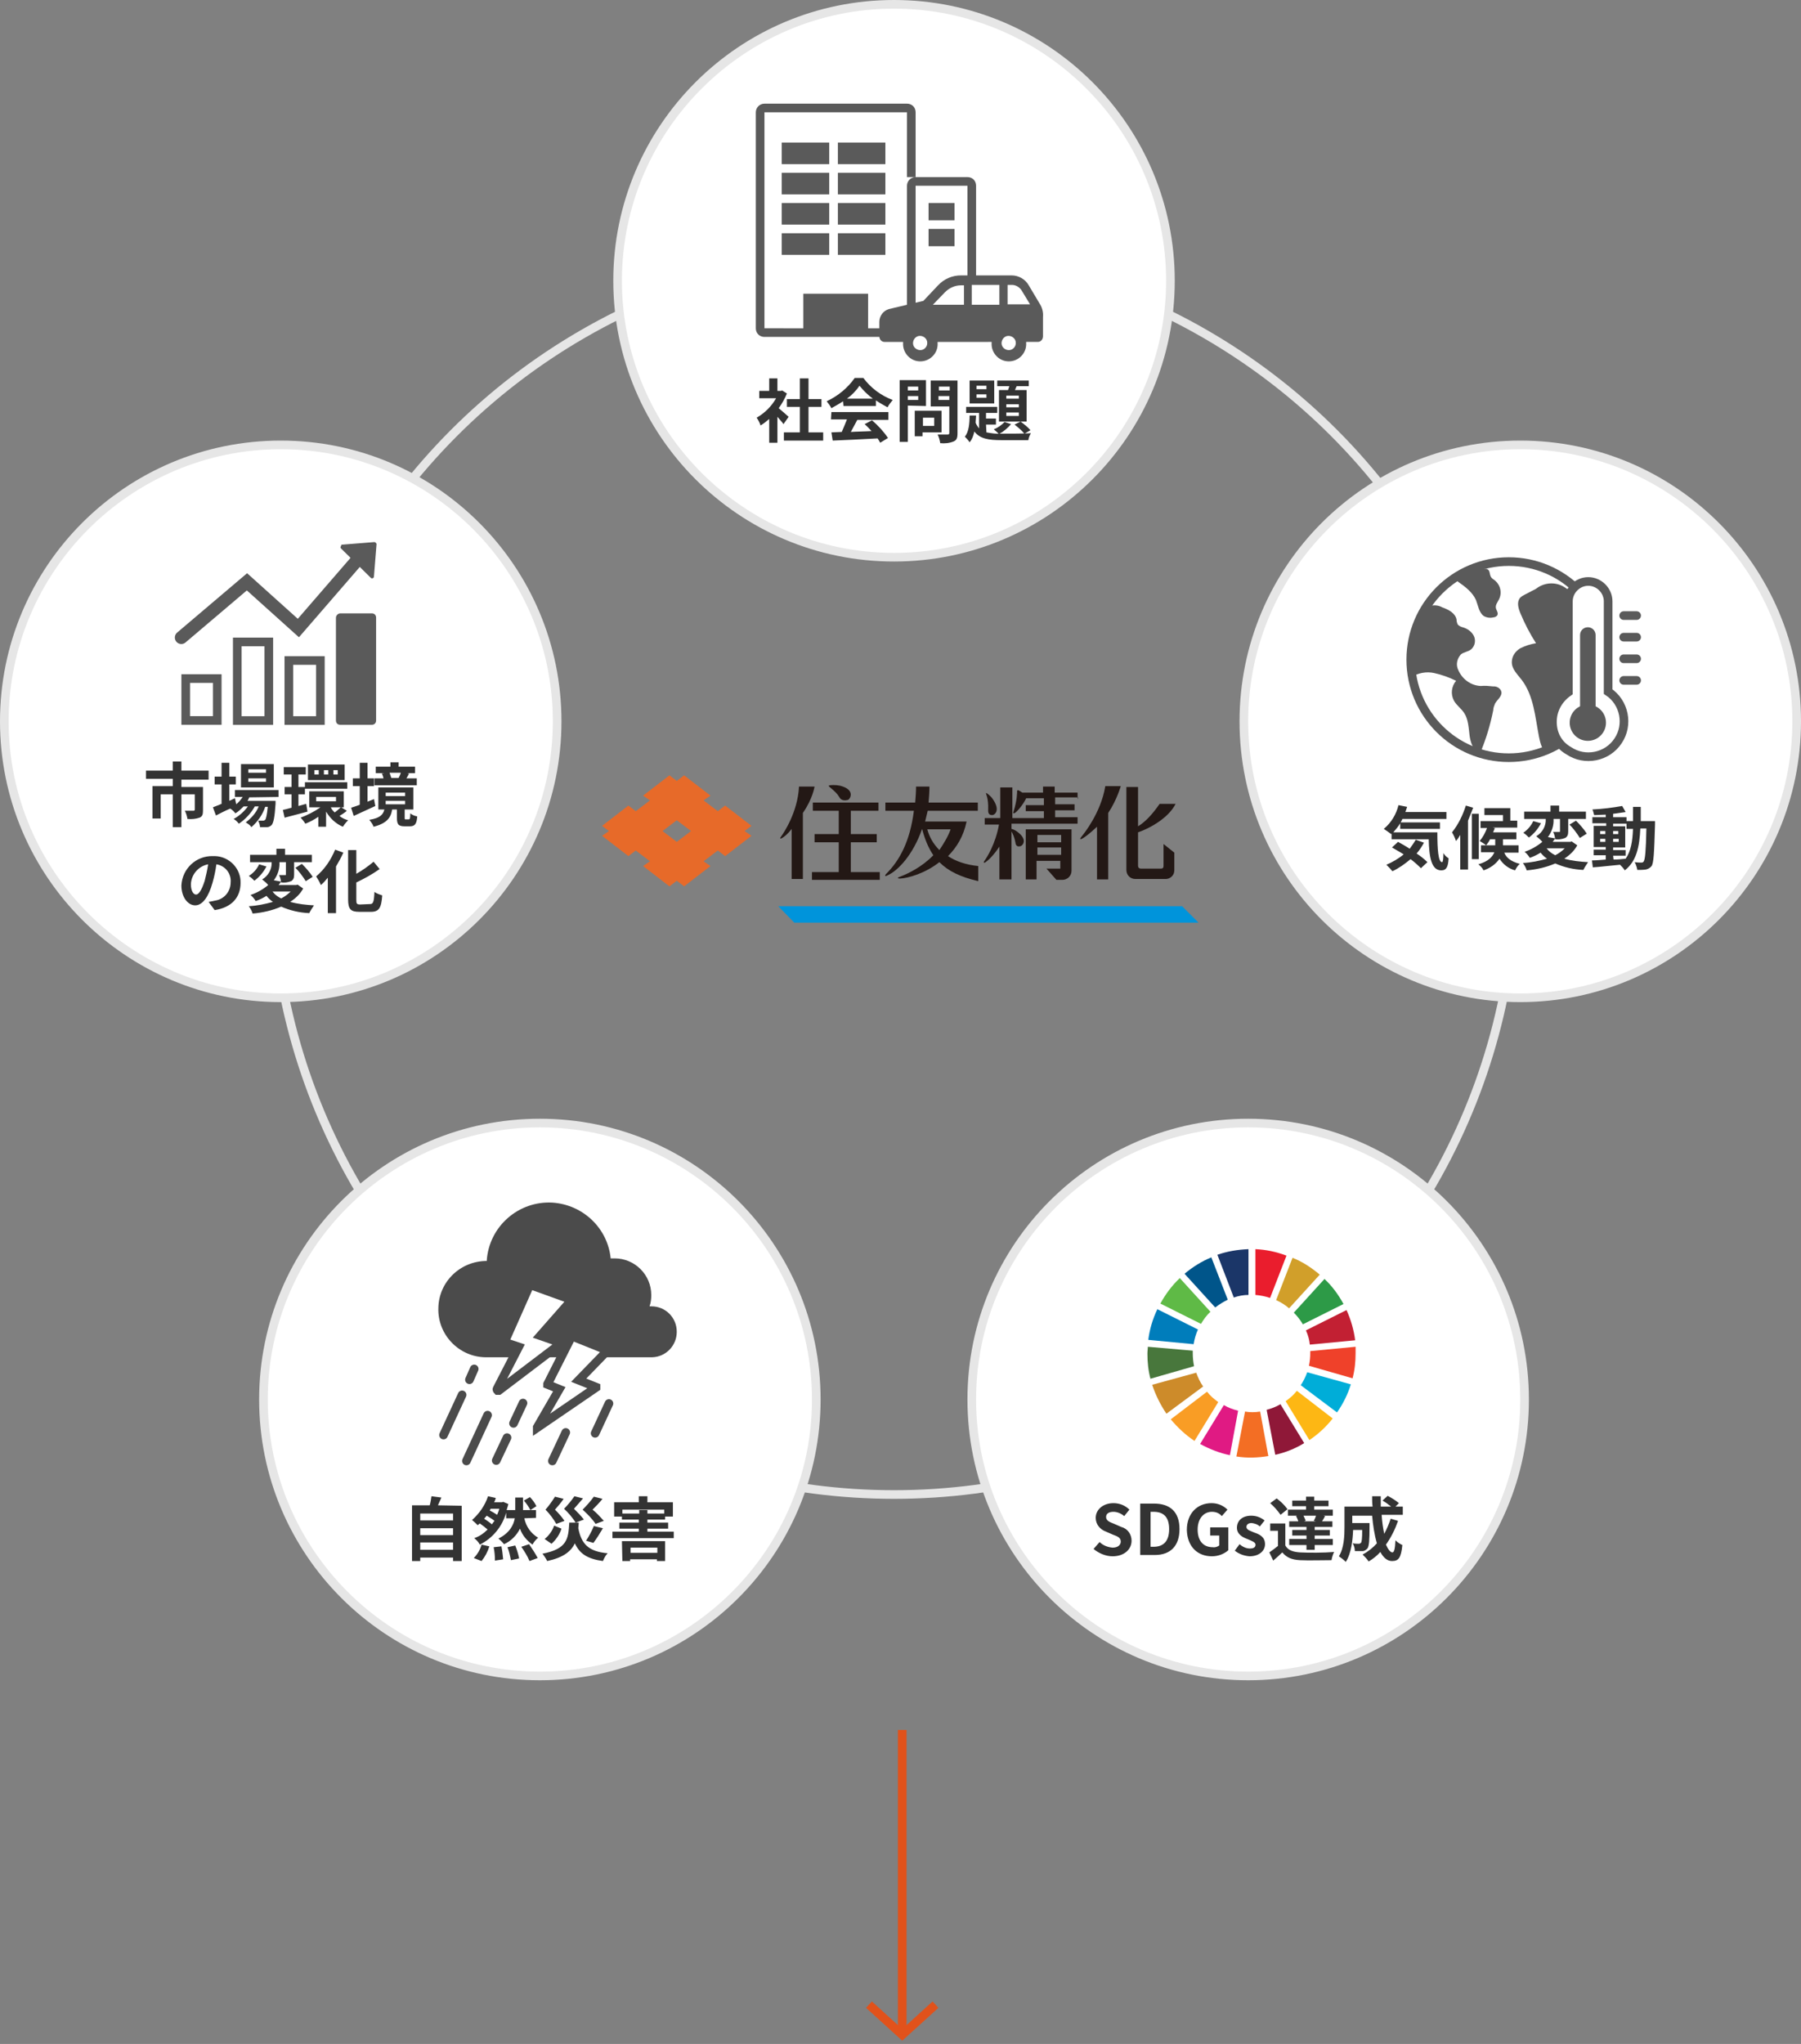 <?xml version="1.0" encoding="utf-8"?>
<!-- Generator: Adobe Illustrator 26.5.0, SVG Export Plug-In . SVG Version: 6.00 Build 0)  -->
<svg version="1.1" id="レイヤー_1" xmlns="http://www.w3.org/2000/svg" xmlns:xlink="http://www.w3.org/1999/xlink" x="0px"
	 y="0px" viewBox="0 0 417 473.2" style="enable-background:new 0 0 417 473.2;" xml:space="preserve">
<rect x="0" y="0" width="417" height="473.2" fill="#808080" stroke="none"/>
<style type="text/css">
	.st0{fill:none;stroke:#E1521B;stroke-width:2;}
	.st1{fill:none;}
	.st2{fill:none;stroke:#E6E6E6;stroke-width:2;}
	.st3{display:none;}
	.st4{display:inline;fill:#E1521B;}
	.st5{display:inline;fill:#1A1311;}
	.st6{fill:#FFFFFF;}
	.st7{fill:#E6E6E6;}
	.st8{fill:#333333;}
	.st9{fill:#FFFFFF;stroke:#5A5A5A;stroke-width:2;stroke-miterlimit:10;}
	.st10{fill:#5A5A5A;}
	.st11{fill:none;stroke:#5A5A5A;stroke-width:2;stroke-linecap:round;stroke-miterlimit:10;}
	.st12{fill:none;stroke:#5A5A5A;stroke-width:2;}
	.st13{fill:none;stroke:#5A5A5A;stroke-width:3;stroke-linecap:round;stroke-miterlimit:10;}
	.st14{fill:#E76A29;}
	.st15{fill:#231815;}
	.st16{fill:#0094DB;}
	.st17{fill:#5FBA46;}
	.st18{fill:#D19F2A;}
	.st19{fill:#C22033;}
	.st20{fill:#2D9A47;}
	.st21{fill:#48773C;}
	.st22{fill:#FDB714;}
	.st23{fill:#EF412A;}
	.st24{fill:#F99D25;}
	.st25{fill:#007DBB;}
	.st26{fill:#8F1838;}
	.st27{fill:#00ADD8;}
	.st28{fill:#F36E24;}
	.st29{fill:#EA1D2D;}
	.st30{fill:#E01A83;}
	.st31{fill:#1B3668;}
	.st32{fill:#CD8B2A;}
	.st33{fill:#00558A;}
	.st34{fill:#4B4B4B;}
	.st35{fill:#FFFFFF;stroke:#4B4B4B;stroke-width:2.001;stroke-miterlimit:10.005;}
	.st36{fill:#FFFFFF;stroke:#4B4B4B;stroke-width:2;stroke-miterlimit:10;}
	.st37{fill:none;stroke:#4B4B4B;stroke-width:2;stroke-linecap:round;stroke-miterlimit:10;}
	.st38{fill:none;stroke:#4B4B4B;stroke-width:2;stroke-linecap:round;stroke-linejoin:round;}
</style>
<g id="グループ_6565" transform="translate(-612 -1437)">
	<path id="パス_4852" class="st0" d="M813.2,1901.1l7.7,7l7.7-7"/>
	<line id="線_1676" class="st0" x1="820.9" y1="1908.2" x2="820.9" y2="1837.5"/>
	<g id="グループ_5305" transform="translate(3 430)">
		<g id="楕円形_280" transform="translate(671 1064)">
			<ellipse class="st1" cx="145" cy="145" rx="145" ry="145"/>
			<ellipse class="st2" cx="145" cy="145" rx="144" ry="144"/>
		</g>
		<g id="グループ_5247" transform="translate(139.404 150)" class="st3">
			<path id="パス_4842" class="st4" d="M689.2,1044l6.4-5l-1.7-1.3l1.7-1.3l-6.4-5l-1.8,1.4l-3.5-2.6l1.6-1.2l-6.4-5l-1.7,1.3
				l-1.8-1.3l-6.4,5l1.6,1.2l-3.5,2.6l-1.8-1.4l-6.4,5l1.7,1.3l-1.7,1.3l6.4,5l1.8-1.4l3.5,2.6l-1.6,1.2l6.4,5l1.8-1.3l1.7,1.3
				l6.4-5l-1.6-1.2l3.5-2.6L689.2,1044z M677.4,1040.4l-3.5-2.6l3.5-2.6l3.5,2.6L677.4,1040.4z"/>
			<path id="パス_4843" class="st5" d="M642.8,1061.6c0.4,0.8,1.3,1.1,2.1,0.8c0.6-0.2,1.9-2.6-1.8-3.5c-0.9-0.2-1.8-0.2-2.7,0
				C640.2,1059,642,1060.1,642.8,1061.6"/>
			<path id="パス_4844" class="st5" d="M636.9,1059.1h-3.7c-0.3,4.4-1.9,8.6-4.4,12.2c-0.4,0.5-0.3,0.8,0.2,0.5
				c0.9-0.6,1.7-1.4,2.4-2.2v12.3h2.8v-16.1C635.5,1063.7,636.4,1061.4,636.9,1059.1"/>
			<path id="パス_4845" class="st5" d="M645.6,1079.9v-7.3h6.4v-2h-6.4v-5.7h6.8v-2h-16v2h6.2v5.7h-5.8v2h5.8v7.3h-6.5v2h16.6v-2
				H645.6z"/>
			<path id="パス_4846" class="st5" d="M676.8,1082.1v-3.6c-2.6-0.2-5.1-1-7.4-2.4c2.3-2.3,3.9-5.3,4.6-8.5h-10.1
				c0.2-0.9,0.4-1.7,0.6-2.7h12.3v-2h-12c0.2-1.3,0.2-2.6,0.2-3.9h-3.3c0,1.4-0.1,2.7-0.2,3.9h-7.2v2h7c-1,7.5-3.6,12.1-6.7,15.5
				c-0.5,0.5-0.3,0.7,0.2,0.5c2.8-1.2,6.4-5.3,8.5-11.4c0.6,2.3,1.5,4.4,2.8,6.4c-2.4,2.3-5.2,4.1-8.3,5.3c-0.6,0.2-0.5,0.5,0.2,0.4
				c3.5-0.4,6.9-1.8,9.6-4C669.5,1079.7,672.4,1081.2,676.8,1082.1 M667.3,1074.5c-1.4-1.4-2.5-3.2-3-5.1h5.8
				C669.5,1071.2,668.5,1073,667.3,1074.5"/>
			<path id="パス_4847" class="st5" d="M679.2,1064.6c-0.1,1.3,0.7,1.3,1.1,1.4c0.5,0.1,2.1-1-0.1-4c-0.5-0.7-1.4-1.5-1.6-1.4
				C679.1,1062,679.3,1063.3,679.2,1064.6"/>
			<path id="パス_4848" class="st5" d="M697.8,1069.4h-7.7l0,0h-1.7v12.2h2.7v-4.5h5.9v1.8h-3.4l2.4,2.8h1.4c1.2,0,2.2-1,2.2-2.2
				v-10.2L697.8,1069.4L697.8,1069.4z M697.1,1075.8h-5.9v-1.8h5.9V1075.8z M697.1,1072.6h-5.9v-1.8h5.9V1072.6z"/>
			<path id="パス_4849" class="st5" d="M701,1062v-1.4h-5.6v-1.4h-2.8v1.4h-5.1c-0.3-0.2-0.7-0.4-0.8-0.5
				c-0.2-0.1-0.4-0.1-0.4,0.1c-0.1,1.7-0.4,3.4-0.9,5c-0.2,0.6-0.1,0.7,0.3,0.4c1.1-1,2.1-2.2,2.7-3.6h4.3v1.6h-4.4v1.4h4.4v1.6
				h-7.8v-7.5h-3v7.5h-3.7v1.5h3.5c-0.5,3.1-1.7,6.1-3.5,8.7c-0.4,0.5-0.3,0.8,0.2,0.5c1.4-1,2.5-2.3,3.5-3.8v8h3V1070
				c0.5,0.8,0.8,1.7,1,2.7c0.1,1.2,0.8,1.1,1.2,1s1.9-1.4-0.8-3.5c-0.4-0.3-0.9-0.6-1.4-0.8v-1.2H701v-1.5h-5.5v-1.6h4.8v-1.4h-4.8
				v-1.6L701,1062L701,1062z"/>
			<path id="パス_4850" class="st5" d="M707.8,1059.1c-1,4.5-3,8.7-5.9,12.2c-0.5,0.5-0.4,0.8,0.1,0.5c1.3-0.8,2.5-1.8,3.6-2.9
				v12.9h2.8v-16.2c1.3-2,2.3-4.2,3.1-6.5H707.8z"/>
			<path id="パス_4851" class="st5" d="M722.2,1073.1c0,0,0,5,0,5.4c0,0.3-0.2,0.6-0.6,0.7h-0.1h-4.8c-0.4,0-0.7-0.2-0.7-0.6v-0.1
				v-8.2c3.1-1.1,7.5-3.6,9.2-7h-3.9c-1.4,2.2-3.2,4-5.3,5.5v-9.7h-3v20.3c0,1.2,1,2.2,2.2,2.2l0,0h7.4c1.1,0,2.1-0.9,2.1-2.1v-4.3
				L722.2,1073.1z"/>
		</g>
		<g id="楕円形_275">
			<circle class="st6" cx="816" cy="1072" r="64"/>
			<path class="st7" d="M816,1009c34.7,0,63,28.3,63,63s-28.3,63-63,63s-63-28.3-63-63S781.3,1009,816,1009 M816,1007
				c-35.9,0-65,29.1-65,65s29.1,65,65,65s65-29.1,65-65S851.9,1007,816,1007L816,1007z"/>
		</g>
		<g id="楕円形_276">
			<circle class="st6" cx="674" cy="1174" r="64"/>
			<path class="st7" d="M674,1111c34.7,0,63,28.3,63,63s-28.3,63-63,63s-63-28.3-63-63S639.3,1111,674,1111 M674,1109
				c-35.9,0-65,29.1-65,65s29.1,65,65,65s65-29.1,65-65S709.9,1109,674,1109L674,1109z"/>
		</g>
		<g id="楕円形_279">
			<circle class="st6" cx="961" cy="1174" r="64"/>
			<path class="st7" d="M961,1111c34.7,0,63,28.3,63,63s-28.3,63-63,63s-63-28.3-63-63S926.3,1111,961,1111 M961,1109
				c-35.9,0-65,29.1-65,65s29.1,65,65,65s65-29.1,65-65S996.9,1109,961,1109L961,1109z"/>
		</g>
		<path id="パス_5984" class="st8" d="M657.3,1187.3v-1.9H651v-2.1h-2v2.1h-6.2v1.9h6.2v1.7h-4.7v7.5h1.9v-5.6h2.8v7.6h2v-7.6h3.1
			v3.5c0,0.2-0.1,0.3-0.3,0.3s-1.2,0-2,0c0.3,0.6,0.5,1.2,0.6,1.9c1,0.1,1.9,0,2.8-0.3c0.7-0.3,0.8-0.8,0.8-1.7v-5.4h-5v-1.7h6.3
			L657.3,1187.3L657.3,1187.3z M670.6,1185.9h-4.1v-0.8h4.1V1185.9z M670.6,1188h-4.1v-0.8h4.1V1188z M672.4,1183.9h-7.6v5.4h7.6
			V1183.9z M673.5,1191.5v-1.6h-10.1v1.6h1.8c-0.4,0.6-0.9,1.2-1.5,1.7l-0.3-1.4l-1.3,0.6v-3.8h1.5v-1.8h-1.5v-3.2h-1.8v3.2h-1.6
			v1.8h1.6v4.5c-0.8,0.3-1.4,0.6-2,0.8l0.7,1.9c1-0.5,2.1-1.1,3.3-1.6c0.5,0.3,0.9,0.7,1.2,1.1c0.7-0.4,1.3-1,1.9-1.6h1
			c-0.9,1.2-2,2.2-3.3,2.9c0.5,0.3,0.9,0.7,1.2,1.1c1.5-1,2.8-2.4,3.7-4h0.9c-0.6,1.5-1.7,2.7-3,3.7c0.5,0.3,1,0.6,1.3,1.1
			c1.5-1.3,2.6-2.9,3.2-4.7h0.6c-0.2,1.9-0.4,2.8-0.6,3c-0.1,0.1-0.3,0.2-0.5,0.2s-0.6,0-1.1,0c0.2,0.5,0.4,1,0.4,1.5
			c0.5,0,1.1,0,1.6,0c0.4,0,0.8-0.2,1.1-0.5c0.4-0.5,0.7-1.7,0.9-4.9c0-0.2,0-0.7,0-0.7h-6.5c0.2-0.3,0.3-0.5,0.4-0.8L673.5,1191.5
			L673.5,1191.5z M687.2,1186.3h-1v-1h1V1186.3z M685,1186.3h-1v-1h1V1186.3z M682.8,1186.3h-1v-1h1V1186.3z M688.8,1184h-8.5v3.6
			h8.5V1184z M679.6,1189.6h9.8v-1.5h-9.8V1189.6z M679.9,1193.1l-1.8,0.5v-2.7h1.5v-1.7h-1.5v-2.9h1.7v-1.7h-5.1v1.7h1.8v2.9h-1.6
			v1.7h1.6v3.1c-0.8,0.2-1.4,0.4-2,0.5l0.4,1.8c1.5-0.4,3.5-0.9,5.3-1.4L679.9,1193.1z M687.9,1193.9c-0.4,0.4-0.9,0.8-1.4,1.2
			c-0.4-0.4-0.7-0.7-0.9-1.2H687.9z M682.2,1191.5h4.6v1h-4.6V1191.5z M688,1193.9h0.6v-3.7h-8v3.7h2.6c-1.4,1-3,1.8-4.6,2.4
			c0.4,0.4,0.8,0.9,1.1,1.4c1-0.4,2-0.9,3-1.6v2.3h1.8v-3.5c0.9,1.5,2.2,2.8,3.9,3.5c0.3-0.5,0.7-1,1.2-1.5c-0.7-0.2-1.4-0.5-2-1
			c0.6-0.4,1.2-0.7,1.7-1.2L688,1193.9z M701.8,1185.9c-0.1,0.4-0.3,0.8-0.5,1.2h0.1h-2h0.2c-0.1-0.4-0.3-0.8-0.4-1.2H701.8z
			 M705.4,1187.2h-2.3c0.2-0.3,0.4-0.7,0.6-1.1l-0.4-0.1h1.8v-1.5h-3.8v-1h-1.9v1H696v1.5h2l-0.6,0.1c0.2,0.3,0.3,0.7,0.4,1.1h-2.1
			v1.6h9.8v-1.6H705.4z M695.6,1192c-0.5,0.2-1,0.4-1.5,0.6v-3.6h1.5v-1.8h-1.5v-3.6h-1.8v3.6h-1.6v1.8h1.6v4.3
			c-0.7,0.3-1.4,0.5-2,0.7l0.6,1.9c1.5-0.7,3.3-1.5,5-2.3L695.6,1192z M698.3,1192.4h4.5v0.8h-4.5V1192.4z M698.3,1190.5h4.5v0.8
			h-4.5V1190.5z M703,1196.7c-0.3,0-0.3,0-0.3-0.4v-1.9h2v-5.1h-8.1v5.1h1.4c-0.3,1.2-1,2-3.5,2.4c0.4,0.5,0.8,1,1,1.6
			c3.1-0.8,4-2.1,4.3-4h1.1v1.9c0,1.5,0.3,2,1.8,2h1.2c1.1,0,1.6-0.5,1.7-2.3c-0.6-0.1-1.1-0.3-1.6-0.7c0,1.2-0.1,1.4-0.4,1.4H703z
			 M654.4,1214.1c-0.6,0-1.2-0.8-1.2-2.4c0.1-2.3,1.8-4.2,4-4.6c-0.2,1.3-0.5,2.6-0.8,3.8C655.7,1213.1,655,1214.1,654.4,1214.1z
			 M658.7,1217.7c4-0.6,6-3,6-6.3c0.1-3.3-2.6-6.1-5.9-6.2c-0.2,0-0.3,0-0.5,0c-3.9-0.1-7.1,2.9-7.3,6.8c0,2.7,1.5,4.6,3.2,4.6
			s3.1-2,4-5.2c0.4-1.4,0.7-2.8,0.9-4.3c2,0.3,3.5,2.1,3.3,4.2c0,2.1-1.5,3.9-3.6,4.2c-0.4,0.1-0.9,0.2-1.5,0.3L658.7,1217.7z
			 M676.3,1213.4c-0.6,0.6-1.4,1.2-2.2,1.6c-0.8-0.4-1.5-0.9-2-1.6H676.3z M677.9,1211.8l-0.3,0.1h-4.1c0.2-0.3,0.4-0.5,0.6-0.8
			l-1.7-0.3c0.9-1.2,1.4-2.7,1.3-4.2h1.5v2.8c0,0.2,0,0.2-0.2,0.2s-0.8,0-1.4,0c0.3,0.5,0.4,1.1,0.5,1.7c0.8,0.1,1.5,0,2.3-0.3
			c0.5-0.3,0.7-0.7,0.7-1.5v-2.9h4.1v-1.7H675v-1.4h-2v1.4h-6.1v1.7h5c0.1,1.6-0.8,3.2-2.2,4c0.5,0.4,1,0.8,1.4,1.3
			c-1.2,1-2.6,1.8-4.1,2.3c0.5,0.4,0.9,0.9,1.2,1.4c0.9-0.3,1.7-0.7,2.5-1.2c0.4,0.5,0.9,1,1.5,1.4c-1.8,0.5-3.7,0.9-5.6,1
			c0.4,0.5,0.7,1.1,0.9,1.7c2.3-0.2,4.5-0.7,6.6-1.6c2.1,0.9,4.2,1.4,6.5,1.5c0.3-0.6,0.7-1.2,1.1-1.8c-1.8-0.1-3.7-0.3-5.5-0.8
			c1.2-0.8,2.3-1.8,3-3.1L677.9,1211.8z M669,1207.1c-0.5,1.1-1.3,2-2.4,2.7c0.5,0.3,0.9,0.7,1.3,1.1c1.2-0.9,2.1-2,2.8-3.3
			L669,1207.1z M677.4,1207.9c0.9,0.9,1.7,2,2.4,3.1l1.6-1c-0.7-1.1-1.6-2.1-2.5-3L677.4,1207.9z M686.6,1203.7
			c-1,2.4-2.4,4.5-4.4,6.2c0.4,0.6,0.8,1.3,1.1,2c0.6-0.5,1.1-1.1,1.6-1.7v8.2h1.9v-10.8c0.6-1,1.2-2.1,1.7-3.2L686.6,1203.7z
			 M692.4,1216.4c-0.8,0-0.9-0.2-0.9-1.1v-4c1.9-0.9,3.7-1.9,5.4-3.1l-1.4-1.7c-1.3,1.1-2.6,2-4,2.8v-5.5h-1.9v11.4
			c0,2.3,0.6,2.9,2.6,2.9h2.7c1.9,0,2.4-1,2.6-3.8c-0.6-0.2-1.2-0.4-1.8-0.8c-0.1,2.3-0.3,2.8-1,2.8L692.4,1216.4z"/>
		<path id="パス_5983" class="st8" d="M791.6,1103.5c-0.3-0.3-1.6-1.4-2.3-2c0.8-1.1,1.4-2.2,1.9-3.4l-1.1-0.7l-0.3,0.1H789v-2.9
			h-1.9v2.9h-2.3v1.7h3.9c-1.1,1.9-2.6,3.4-4.5,4.5c0.4,0.6,0.7,1.2,0.9,1.8c0.7-0.4,1.4-1,2-1.5v5.5h1.9v-6
			c0.5,0.6,1.1,1.2,1.4,1.7L791.6,1103.5z M796.2,1107.1v-5.9h3v-1.8h-3v-4.8h-2v4.8h-3v1.8h3v5.9h-3.7v1.9h9.1v-1.9H796.2z
			 M805.1,1099.3c1.1-0.8,2.1-1.8,2.9-3c0.9,1.1,1.9,2.1,3.1,3H805.1z M804.3,1101h7.5v-1.3c0.9,0.6,1.8,1.1,2.7,1.6
			c0.3-0.6,0.8-1.2,1.2-1.7c-2.7-1-5.1-2.8-6.8-5.1h-2c-1.6,2.3-3.9,4.2-6.5,5.4c0.4,0.5,0.8,1,1.1,1.6c0.9-0.5,1.8-1,2.7-1.6
			L804.3,1101z M801.4,1104.1h3.7c-0.4,1-0.8,2-1.2,2.9l-2.4,0.1l0.3,1.9c2.7-0.1,6.7-0.3,10.4-0.5c0.2,0.3,0.4,0.6,0.6,1l1.8-1.1
			c-1-1.5-2.3-2.9-3.7-4.1l-1.7,0.9c0.6,0.5,1.1,1.1,1.6,1.6c-1.6,0.1-3.3,0.1-4.8,0.2c0.5-0.9,1-1.9,1.5-2.8h7.2v-1.8h-13.2
			L801.4,1104.1L801.4,1104.1z M821.6,1096.5v0.9h-2.4v-0.9H821.6z M819.2,1099.6v-0.9h2.4v0.9H819.2z M823.4,1101v-6h-6.1v14.3h1.9
			v-8.4L823.4,1101L823.4,1101z M825.3,1103.7v1.9h-2.6v-1.9H825.3z M827,1107.1v-5h-6.2v5.9h1.8v-0.9H827z M826.3,1099.6v-0.9h2.5
			v0.9H826.3z M828.9,1096.5v0.9h-2.5v-0.9H828.9z M830.8,1095.1h-6.3v6h4.3v6.1c0,0.3-0.1,0.4-0.4,0.4c-0.3,0-1.4,0-2.3,0
			c0.3,0.6,0.5,1.3,0.6,2c1.1,0.1,2.1,0,3.1-0.4c0.7-0.3,0.9-0.8,0.9-1.9v-12.2H830.8z M844.9,1099.3H842v-0.7h2.9V1099.3z
			 M844.9,1101.3H842v-0.7h2.9V1101.3z M844.9,1103.3H842v-0.8h2.9V1103.3z M840.3,1097.3v7.3h6.4v-7.3H844l0.4-0.9h2.8v-1.3h-7.3
			v1.3h2.8c-0.1,0.3-0.2,0.6-0.3,0.9H840.3z M843.9,1105.3c0.8,0.6,1.6,1.3,2.3,2.1l1.4-0.8c-0.7-0.8-1.5-1.4-2.3-2L843.9,1105.3z
			 M841.6,1104.7c-0.7,0.7-1.5,1.3-2.5,1.7c0.4,0.3,0.8,0.7,1.2,1.1c1.1-0.6,2-1.4,2.8-2.3L841.6,1104.7z M837.4,1097.1h-2.3v-0.8
			h2.3V1097.1z M837.4,1099.1h-2.3v-0.8h2.3V1099.1z M839.2,1095.1h-5.7v5.3h5.7V1095.1z M837.3,1105.3h2.3v-1.4h-2.3v-1.3h2.6v-1.4
			h-7.2v1.4h3v3.6c-0.3-0.4-0.6-0.8-0.8-1.3c0-0.6,0.1-1.2,0.1-1.7h-1.5c0,1.9-0.2,3.8-1.1,4.9c0.4,0.4,0.8,0.8,1.1,1.3
			c0.6-0.7,0.9-1.6,1.1-2.5c1.3,1.7,3.3,2,6.3,2h6.2c0.1-0.6,0.3-1.1,0.6-1.6c-1.3,0.1-5.7,0.1-6.8,0.1c-1.2,0.1-2.4-0.1-3.5-0.3
			L837.3,1105.3L837.3,1105.3z"/>
		<path id="パス_5985" class="st8" d="M936.8,1201.4c-0.4,0.7-0.9,1.4-1.4,2.1c-0.9-0.6-1.8-1.1-2.7-1.6l-1.4,1.3
			c0.8,0.5,1.8,1,2.7,1.6c-1.2,1-2.6,1.8-4,2.4c0.5,0.5,1,1,1.4,1.5c1.5-0.7,2.9-1.7,4.2-2.8c0.8,0.6,1.6,1.3,2.4,2.1l1.5-1.4
			c-0.8-0.8-1.6-1.4-2.5-2c0.7-0.8,1.2-1.6,1.7-2.5L936.8,1201.4z M931.6,1199.7c0.6-0.7,1.2-1.4,1.6-2.1v1.3h9.2v-1.5h-9.1
			c0.1-0.2,0.3-0.5,0.4-0.8h10.2v-1.6h-9.5c0.1-0.4,0.3-0.8,0.4-1.2l-2-0.4c-0.5,2.1-1.7,4.1-3.4,5.5c0.6,0.4,1.2,0.8,1.7,1.2
			l0.1-0.1v1.3h8.6c0.1,4.1,0.6,7.2,2.9,7.2c1.2,0,1.6-0.8,1.7-2.8c-0.5-0.3-0.9-0.7-1.2-1.2c0,1.3-0.1,2.1-0.3,2.1
			c-0.9,0-1.1-3-1.1-6.9H931.6z M948.4,1193.5c-0.7,2.2-1.7,4.3-3.2,6.2c0.4,0.7,0.7,1.3,0.9,2c0.4-0.4,0.7-0.9,1-1.4v8h1.8V1197
			c0.4-1,0.8-2,1.2-3L948.4,1193.5z M951.4,1195.4h-1.6v10.5h1.6V1195.4z M960.6,1204.3v-1.6H957v-1.4h3.1v-1.6h-5.4
			c0.1-0.3,0.3-0.6,0.4-1l-0.5-0.1h5.7v-1.6h-1.6v-2.9h-6v1.6h4.3v1.4h-5.2v1.6h1.5c-0.4,1.1-1,2.2-1.7,3c0.5,0.3,1,0.6,1.5,1
			c0.3-0.4,0.7-0.9,0.9-1.4h1.2v1.4h-3.3v1.6h3.1c-0.4,1-1.3,2.1-3.7,2.8c0.5,0.4,0.9,0.8,1.2,1.4c1.5-0.5,2.8-1.4,3.7-2.7
			c0.8,1.3,2.1,2.3,3.6,2.7c0.3-0.6,0.6-1.1,1.1-1.5c-2.3-0.6-3.2-1.6-3.6-2.6h3.3V1204.3z M971.3,1203.4c-0.6,0.6-1.4,1.2-2.2,1.6
			c-0.8-0.4-1.5-0.9-2-1.6H971.3z M972.9,1201.8l-0.3,0.1h-4.1c0.2-0.3,0.4-0.5,0.6-0.8l-1.7-0.3c0.9-1.2,1.4-2.7,1.3-4.2h1.5v2.8
			c0,0.2,0,0.2-0.2,0.2s-0.8,0-1.4,0c0.3,0.5,0.4,1.1,0.5,1.7c0.8,0.1,1.5,0,2.3-0.3c0.5-0.3,0.7-0.7,0.7-1.5v-2.9h4.1v-1.7H970
			v-1.4h-2v1.4h-6.1v1.7h5c0.1,1.6-0.8,3.2-2.2,4c0.5,0.4,1,0.8,1.4,1.3c-1.2,1-2.6,1.8-4.1,2.3c0.5,0.4,0.9,0.9,1.2,1.4
			c0.9-0.3,1.7-0.7,2.5-1.2c0.4,0.5,0.9,1,1.5,1.4c-1.8,0.5-3.7,0.9-5.6,1c0.4,0.5,0.7,1.1,0.9,1.7c2.3-0.2,4.5-0.7,6.6-1.6
			c2.1,0.9,4.2,1.4,6.5,1.5c0.3-0.6,0.7-1.2,1.1-1.8c-1.8-0.1-3.7-0.3-5.5-0.8c1.2-0.8,2.3-1.8,3-3.1L972.9,1201.8z M964,1197.1
			c-0.5,1.1-1.3,2-2.3,2.7c0.5,0.3,0.9,0.7,1.3,1.1c1.2-0.9,2.1-2,2.8-3.3L964,1197.1z M972.4,1197.9c0.9,0.9,1.7,2,2.4,3.1l1.6-1
			c-0.7-1.1-1.6-2.1-2.5-3L972.4,1197.9z M982.5,1205.1h2.9v-1.3h-2.9v-0.6h2.8v-4.9h-2.8v-0.6h3.1v1.2h1.5
			c-0.1,2.9-0.5,5.2-1.7,6.9c-0.9,0.1-1.9,0.2-2.8,0.2L982.5,1205.1L982.5,1205.1z M979.5,1201.9v-0.7h1.2v0.7H979.5z M983.8,1201.2
			v0.7h-1.3v-0.7H983.8z M982.5,1200.1v-0.7h1.2v0.7H982.5z M979.5,1199.4h1.2v0.7h-1.2V1199.4z M988.9,1197.1c0-1.1,0-2.2,0-3.3
			h-1.8c0,1.2,0,2.3,0,3.3h-1.5v-0.9h-3.1v-0.8c1-0.1,2-0.3,2.9-0.4l-0.8-1.4c-2.3,0.4-4.6,0.7-6.9,0.8c0.2,0.4,0.3,0.9,0.4,1.3
			c0.9,0,1.8-0.1,2.7-0.1v0.6h-3.1v1.4h3.2v0.6H978v4.9h2.8v0.6H978v1.3h2.8v1c-1.2,0.1-2.4,0.2-3.2,0.2l0.2,1.6
			c1.7-0.1,4-0.4,6.3-0.6c0.4,0.4,0.8,0.8,1.1,1.3c2.7-2.1,3.4-5.4,3.6-9.7h1.4c-0.1,5.2-0.3,7.1-0.6,7.6c-0.1,0.2-0.3,0.3-0.5,0.3
			c-0.3,0-0.9,0-1.6-0.1c0.3,0.6,0.5,1.2,0.6,1.8c0.7,0,1.3,0,2-0.1c0.5-0.1,1-0.4,1.3-0.8c0.5-0.7,0.6-3.1,0.8-9.6
			c0-0.2,0-0.8,0-0.8L988.9,1197.1L988.9,1197.1z"/>
		<g id="グループ_5291" transform="translate(351.544 755.416)">
			<ellipse id="楕円形_281" class="st9" cx="606.8" cy="404.3" rx="22.7" ry="22.7"/>
			<path id="パス_4877" class="st10" d="M605.1,412.1c-0.1,0.9-1,1.5-1.5,2.4c-0.2,0.5-0.4,1-0.4,1.5c-0.7,3.5-1.7,6.8-3.1,10.1
				c-1.6-0.8-2.2-2.7-2.4-4.4s-0.3-3.6-1.2-5c-0.7-1.1-1.8-1.8-2.4-2.9c-0.8-1.5-0.6-3.3,0.5-4.6c-1.6-0.8-3.3-1.4-5.1-1.8
				s-3.7,0-5.2,0.9c-0.9-2.5-1-5.2-0.3-7.8c0.7-2.6,1.8-5,3.2-7.2c0.3-0.6,0.7-1.1,1.3-1.4c1-0.3,2-0.2,2.9,0.3
				c1.4,0.5,3,1.3,3.3,2.8c0,0.4,0.1,0.8,0.3,1.2c0.3,0.3,0.7,0.5,1.1,0.6c1.1,0.3,2.1,1,2.6,2s0.3,2.3-0.6,3.1
				c-0.7,0.6-1.7,0.6-2.4,1.2c-0.9,1-1.2,2.4-0.6,3.6c0.9,2.1,2.9,3.6,5.2,3.7c1-0.1,1.9,0,2.9,0.1
				C604.2,410.4,605.2,411.2,605.1,412.1z"/>
			<path id="パス_4878" class="st10" d="M603.8,392.3c-0.1-0.7,0.4-1.3,0.7-1.9c0.8-1.5,0.4-3.4-1-4.5c-0.3-0.2-0.6-0.4-0.8-0.7
				c-0.4-0.6-0.2-1.5-0.8-1.8c-0.2-0.1-0.4-0.2-0.7-0.1c-2-0.1-4,0.4-5.8,1.4c-0.4,0.2-0.9,0.6-0.7,1.1c0.1,0.2,0.3,0.4,0.4,0.5
				c1.6,1.1,3.3,2.4,4.1,4.2c0.5,1.3,0.7,2.9,1.8,3.7c0.7,0.4,1.5,0.5,2.3,0.3c0.3,0,0.6-0.2,0.8-0.4
				C604.5,393.5,603.9,392.9,603.8,392.3z"/>
			<path id="パス_4879" class="st10" d="M617.9,424.1c0.9-0.3,0.3-0.7,1.2-1.1c1.2-0.4,2.3-1,3.2-1.9c0.8-0.8,1.5-1.6,2.1-2.5
				c0.5-0.9,1.6-2.2,2.1-3.1c2.7-4.5,2.9-8.6,2.8-13.9c-0.3-2.7-1-5.3-2.2-7.7c-1.4-2.8-4.3-4.5-7-6.1c-2.1-1.6-5-1.5-7,0.1
				l-2.7,1.4c-0.4,0.2-0.7,0.4-1,0.7c-0.8,1-0.4,2.4,0.1,3.6c1,2.4,2.2,4.7,3.6,6.9c-1.3,0.2-2.5,0.6-3.7,1.2
				c-1.1,0.7-1.9,1.8-1.9,3.2c0,1.6,1.3,2.8,2.3,4.1c2.8,3.7,3.1,8.6,4,13.2c0.2,0.9,0.6,3.1,1.6,3.2
				C616.3,425,617.1,424.6,617.9,424.1z"/>
			<path id="合体_11" class="st9" d="M616.9,418.7c0-2.8,1.4-5.3,3.7-6.9v-21c0-2.5,2.1-4.6,4.6-4.6s4.6,2.1,4.6,4.6l0,0v20.9
				c3.8,2.5,4.8,7.7,2.3,11.4c-2.5,3.8-7.7,4.8-11.4,2.3C618.2,424,616.9,421.5,616.9,418.7L616.9,418.7z"/>
			<path id="長方形_2724" class="st10" d="M625.1,396.8L625.1,396.8c1,0,1.8,0.8,1.8,1.8v18.3c0,1-0.8,1.8-1.8,1.8l0,0
				c-1,0-1.8-0.8-1.8-1.8v-18.3C623.3,397.6,624.1,396.8,625.1,396.8z"/>
			<circle id="楕円形_283" class="st10" cx="625.1" cy="418.9" r="4.2"/>
			<line id="線_1703" class="st11" x1="633.4" y1="409.1" x2="636.4" y2="409.1"/>
			<line id="線_1704" class="st11" x1="633.4" y1="404.1" x2="636.4" y2="404.1"/>
			<line id="線_1705" class="st11" x1="633.4" y1="399.1" x2="636.4" y2="399.1"/>
			<line id="線_1706" class="st11" x1="633.4" y1="394.1" x2="636.4" y2="394.1"/>
		</g>
		<g id="グループ_5292" transform="translate(-75.118 867.698)">
			<g id="長方形_2725" transform="translate(726.118 295.398)">
				<path class="st6" d="M1,0h7.3c0.6,0,1,0.4,1,1v9.7c0,0.6-0.4,1-1,1H1c-0.6,0-1-0.4-1-1V1C0,0.5,0.4,0,1,0z"/>
				<rect x="1" y="1" class="st12" width="7.3" height="9.7"/>
			</g>
			<g id="長方形_2726" transform="translate(738.057 286.917)">
				<path class="st6" d="M1,0h7.3c0.6,0,1,0.4,1,1v18.2c0,0.6-0.4,1-1,1H1c-0.6,0-1-0.4-1-1V1C0,0.5,0.4,0,1,0z"/>
				<rect x="1" y="1" class="st12" width="7.3" height="18.2"/>
			</g>
			<g id="長方形_2727" transform="translate(749.996 291.216)">
				<path class="st6" d="M1,0h7.3c0.6,0,1,0.4,1,1v13.9c0,0.6-0.4,1-1,1H1c-0.6,0-1-0.4-1-1V1C0,0.5,0.4,0,1,0z"/>
				<rect x="1" y="1" class="st12" width="7.3" height="13.9"/>
			</g>
			<path id="長方形_2728" class="st10" d="M762.9,281.3h7.3c0.6,0,1,0.4,1,1v23.8c0,0.6-0.4,1-1,1h-7.3c-0.6,0-1-0.4-1-1v-23.8
				C761.9,281.8,762.4,281.3,762.9,281.3z"/>
			<path id="パス_4881" class="st13" d="M726.1,286.9l15.2-12.9l11.9,10.7l14.8-17.1"/>
			<path id="パス_4882" class="st10" d="M763.3,265.4l7.5-0.6c0.2,0,0.4,0.2,0.5,0.4c0,0,0,0,0,0.1l-0.6,7.5
				c0,0.2-0.2,0.4-0.4,0.4c-0.1,0-0.2,0-0.3-0.1l-6.9-6.8c-0.2-0.2-0.2-0.4,0-0.6C763.1,265.4,763.2,265.4,763.3,265.4z"/>
		</g>
		<g id="グループ_5304" transform="translate(-2)">
			<g id="楕円形_277">
				<circle class="st6" cx="736" cy="1331" r="64"/>
				<path class="st7" d="M736,1268c34.7,0,63,28.3,63,63s-28.3,63-63,63s-63-28.3-63-63S701.3,1268,736,1268 M736,1266
					c-35.9,0-65,29.1-65,65s29.1,65,65,65s65-29.1,65-65S771.9,1266,736,1266L736,1266z"/>
			</g>
			<g id="楕円形_278">
				<circle class="st6" cx="900" cy="1331" r="64"/>
				<path class="st7" d="M900,1268c34.7,0,63,28.3,63,63s-28.3,63-63,63s-63-28.3-63-63S865.3,1268,900,1268 M900,1266
					c-35.9,0-65,29.1-65,65s29.1,65,65,65s65-29.1,65-65S935.9,1266,900,1266L900,1266z"/>
			</g>
			<path id="パス_5986" class="st8" d="M708.3,1365.8v-1.7h7.6v1.7H708.3z M715.9,1360.8v1.6h-7.6v-1.6H715.9z M715.9,1357.4v1.6
				h-7.6v-1.6H715.9z M712.4,1355.5c0.3-0.6,0.5-1.2,0.8-1.8l-2.3-0.3c-0.1,0.7-0.2,1.4-0.4,2.1h-4.1v12.9h1.9v-0.8h7.6v0.8h2v-12.8
				L712.4,1355.5L712.4,1355.5z M735.2,1355.7c-0.4-0.8-0.9-1.5-1.5-2.1l-1.4,0.8c0.6,0.7,1.1,1.4,1.5,2.2L735.2,1355.7z
				 M722.5,1368.4c0.8-1,1.4-2.1,1.8-3.4l-1.8-0.4c-0.3,1.1-0.9,2.2-1.8,3.1L722.5,1368.4z M725.3,1365.2c0.2,1,0.3,2,0.3,3.1
				l1.9-0.3c-0.1-1-0.2-2-0.4-3L725.3,1365.2z M724.9,1359.9c-0.6-0.5-1.2-0.9-1.8-1.3c0.2-0.2,0.4-0.5,0.6-0.7
				c0.6,0.4,1.2,0.7,1.8,1.2C725.3,1359.3,725.1,1359.6,724.9,1359.9L724.9,1359.9z M726.6,1356.3c-0.1,0.5-0.3,0.9-0.5,1.4
				c-0.6-0.4-1.1-0.7-1.7-1l0.2-0.4H726.6z M735.1,1358.4v-1.8h-3v-2.9h-1.8v2.9h-2c0.1-0.4,0.3-0.9,0.4-1.4l-1.2-0.5l-0.3,0.1h-1.8
				c0.2-0.3,0.3-0.7,0.4-1l-1.8-0.4c-0.7,2.1-2,4-3.7,5.5c0.5,0.4,0.9,0.8,1.3,1.2c0.2-0.1,0.3-0.3,0.5-0.4c0.6,0.4,1.2,0.9,1.8,1.4
				c-0.9,0.9-1.9,1.6-3.1,2c0.5,0.4,1,0.9,1.3,1.5c3-1.5,5.2-4.2,6.1-7.4v1.3h2c-0.3,1.6-1.2,3.4-3.8,4.7c0.5,0.4,0.9,0.8,1.3,1.3
				c1.6-0.7,2.9-2,3.7-3.6c0.5,1.5,1.6,2.8,2.9,3.7c0.3-0.6,0.8-1.2,1.3-1.6c-1.7-1-2.8-2.6-3.2-4.5L735.1,1358.4L735.1,1358.4z
				 M728.5,1365.2c0.4,1,0.6,2,0.8,3l1.9-0.4c-0.2-1-0.5-2-0.9-3L728.5,1365.2z M731.7,1365.1c0.7,1,1.4,2.1,1.9,3.3l1.9-0.7
				c-0.6-1.1-1.3-2.2-2-3.2L731.7,1365.1z M750.8,1359.1c-0.8-0.9-1.6-1.8-2.6-2.6c0.8-0.8,1.6-1.6,2.3-2.5l-2-0.5
				c-0.8,1.1-1.7,2.1-2.6,3c1.1,1,2.2,2.1,3,3.3L750.8,1359.1z M748.4,1364.2c0.8-1.1,1.5-2.2,2.2-3.4l-2.1-0.5
				c-0.5,1.2-1.1,2.3-1.8,3.4L748.4,1364.2z M746.2,1358.8c-0.7-0.9-1.5-1.7-2.3-2.5c0.7-0.8,1.4-1.6,2.1-2.4l-2-0.5
				c-0.7,1-1.5,2-2.4,2.9c1,0.9,1.9,2,2.7,3.2L746.2,1358.8z M741.7,1359.1c-0.6-0.9-1.4-1.8-2.2-2.6c0.7-0.8,1.4-1.6,2-2.5l-2-0.5
				c-0.7,1.1-1.4,2.1-2.2,3c1,1,1.8,2.1,2.5,3.3L741.7,1359.1z M739.3,1360.2c-0.4,1.2-1.2,2.3-2.2,3.1l1.6,1.1
				c1.1-1,1.9-2.2,2.3-3.5L739.3,1360.2z M742.8,1359.6c-0.2,3.7-0.5,6-6.2,7.1c0.4,0.5,0.8,1.1,1.1,1.7c3.7-0.8,5.5-2.2,6.4-4.1
				c1.1,2.4,2.9,3.6,6.5,4.1c0.3-0.7,0.6-1.3,1.1-1.8c-4.5-0.4-6.1-2.2-6.8-5.8c0-0.4,0.1-0.8,0.1-1.3h-2.2L742.8,1359.6
				L742.8,1359.6z M763.2,1365.3v1.2H757v-1.2H763.2z M755.1,1368.4h1.8v-0.4h6.2v0.4h1.9v-4.6h-10L755.1,1368.4L755.1,1368.4z
				 M755.1,1357.4v-0.9h9.7v0.9h-3.9v-0.8H759v0.8H755.1z M760.9,1361.6v-0.7h4.8v-1.4h-4.8v-0.7h4.1v-0.7h1.8v-3.3h-5.9v-1.4h-2
				v1.4h-5.7v3.3h1.8v0.7h3.9v0.7h-4.5v1.4h4.5v0.7h-6.1v1.5H767v-1.5H760.9z"/>
			<path id="パス_5987" class="st8" d="M868.6,1367.3c2.7,0,4.4-1.6,4.4-3.6c0-1.5-0.9-2.8-2.4-3.2l-1.6-0.7
				c-1-0.4-1.9-0.7-1.9-1.6c0-0.8,0.7-1.2,1.7-1.2c0.9,0,1.8,0.4,2.5,1l1.2-1.5c-1-1-2.3-1.5-3.7-1.5c-2.4,0-4.1,1.5-4.1,3.4
				c0,1.5,1,2.7,2.4,3.2l1.6,0.7c1.1,0.4,1.8,0.7,1.8,1.6c0,0.8-0.7,1.4-1.9,1.4c-1.1-0.1-2.2-0.5-3-1.3l-1.4,1.6
				C865.4,1366.6,867,1367.3,868.6,1367.3z M875,1367h3.4c3.5,0,5.7-2,5.7-6s-2.2-5.9-5.9-5.9H875V1367z M877.4,1365.1v-8.1h0.7
				c2.2,0,3.6,1.1,3.6,4s-1.4,4.1-3.6,4.1H877.4z M891.6,1367.3c1.4,0,2.8-0.5,3.8-1.4v-5.3h-4.2v1.9h2.1v2.3
				c-0.4,0.3-1,0.5-1.5,0.4c-2.3,0-3.5-1.6-3.5-4.1s1.4-4.1,3.3-4.1c0.9,0,1.7,0.3,2.3,1l1.3-1.5c-1-1-2.3-1.5-3.7-1.5
				c-3.2,0-5.7,2.3-5.7,6.2C885.9,1365.1,888.3,1367.3,891.6,1367.3z M900.3,1367.3c2.3,0,3.6-1.3,3.6-2.8c0-1.7-1.3-2.3-2.5-2.7
				c-0.9-0.4-1.8-0.6-1.8-1.3c0-0.5,0.4-0.9,1.2-0.9c0.7,0.1,1.4,0.3,1.9,0.8l1.1-1.4c-0.9-0.7-1.9-1.1-3.1-1.1
				c-2,0-3.3,1.1-3.3,2.8c0,1.5,1.3,2.2,2.4,2.6c0.9,0.4,1.9,0.7,1.9,1.3c0,0.6-0.4,0.9-1.3,0.9c-0.9,0-1.7-0.4-2.4-1l-1.1,1.5
				C897.9,1366.8,899.1,1367.2,900.3,1367.3z M915.7,1359.2h-2.8l0.4-0.1c-0.1-0.4-0.3-0.8-0.5-1.2h2.9c-0.1,0.4-0.3,0.8-0.5,1.2
				L915.7,1359.2z M911.1,1358c0.2,0.4,0.4,0.8,0.5,1.2h-2.1v1.3h4v0.7h-3.3v1.3h3.3v0.8h-4v1.4h4v1.1h1.9v-1.1h4.2v-1.4h-4.2v-0.8
				h3.5v-1.3h-3.5v-0.7h4.1v-1.3h-2.4c0.2-0.3,0.5-0.8,0.7-1.2l-0.4-0.1h2.2v-1.4h-4.3v-0.8h3.3v-1.3h-3.3v-0.9h-1.9v0.9h-3.2v1.3
				h3.2v0.8h-4.2v1.4h2.1L911.1,1358z M909.1,1356.4c-0.7-1-1.6-1.8-2.5-2.5l-1.5,1.1c0.9,0.8,1.7,1.7,2.4,2.7L909.1,1356.4z
				 M908.7,1359.7h-3.6v1.7h1.8v3.5c-0.6,0.5-1.3,1-2,1.5l0.9,1.9c0.8-0.7,1.5-1.3,2.1-1.9c1,1.2,2.2,1.7,4.1,1.8c2,0.1,5.3,0,7.3,0
				c0.1-0.6,0.3-1.3,0.6-1.9c-2.2,0.2-6,0.2-7.9,0.1c-1.6-0.1-2.8-0.5-3.4-1.6v-5.1H908.7z M933,1358.6c-0.4,1.2-0.9,2.4-1.5,3.5
				c-0.3-1.4-0.5-2.9-0.6-4.4h4.9v-1.9h-1.7l0.8-0.8c-0.8-0.7-1.7-1.2-2.6-1.7l-1.2,1.1c0.7,0.4,1.4,0.9,2,1.4h-2.4
				c0-0.8,0-1.6,0-2.4h-2c0,0.8,0,1.6,0.1,2.4h-6.5v4.7c0,2.1-0.1,4.9-1.3,6.8c0.6,0.4,1.1,0.8,1.6,1.3c1.3-2,1.6-5.1,1.7-7.4h2.1
				c0,2-0.1,2.8-0.3,3c-0.1,0.1-0.3,0.2-0.5,0.2c-0.3,0-0.8,0-1.4-0.1c0.3,0.5,0.5,1.2,0.5,1.8c0.6,0,1.2,0,1.8,0
				c0.4,0,0.8-0.3,1.1-0.6c0.4-0.5,0.5-1.9,0.5-5.2c0-0.2,0-0.7,0-0.7h-4v-1.7h4.6c0.2,2.2,0.5,4.3,1.1,6.4c-0.9,1-2,1.9-3.3,2.6
				c0.5,0.5,1,1,1.4,1.6c1-0.6,1.9-1.3,2.7-2.2c0.7,1.3,1.6,2.1,2.7,2.1c1.5,0,2.1-0.7,2.4-3.7c-0.6-0.3-1.1-0.6-1.6-1.1
				c-0.1,2-0.3,2.8-0.7,2.8c-0.5,0-1-0.7-1.5-1.8c1.2-1.7,2.1-3.5,2.8-5.5L933,1358.6z"/>
		</g>
	</g>
	<g>
		<path class="st14" d="M779.9,1635.2l6.1-4.7l-1.6-1.1l1.6-1.2l-6.1-4.7l-1.7,1.3l-3.3-2.5l1.6-1.1l-6.1-4.7l-1.7,1.3l-1.7-1.3
			l-6.1,4.7l1.6,1.1l-3.3,2.5l-1.7-1.3l-6.1,4.7l1.6,1.2l-1.6,1.1l6.1,4.7l1.7-1.3l3.3,2.5l-1.6,1.1l6.1,4.7l1.7-1.3l1.7,1.3
			l6.1-4.7l-1.6-1.1l3.3-2.5L779.9,1635.2z M768.7,1631.9l-3.3-2.5l3.3-2.5l3.3,2.5L768.7,1631.9z"/>
		<g>
			<path class="st15" d="M806.3,1621.5c0.5,1,1.5,0.8,2,0.7c0.6-0.2,1.8-2.4-1.8-3.3c-0.9-0.2-2.4-0.2-2.6,0
				C803.7,1619.1,805.5,1620.1,806.3,1621.5z"/>
			<path class="st15" d="M800.6,1619.1h-3.6c-0.3,6-3.6,10.8-4.1,11.5c-0.4,0.5-0.3,0.7,0.2,0.4c0.5-0.3,1.3-0.9,2.2-2.1v11.6h2.6
				v-15.3C800.2,1621.9,800.6,1619.1,800.6,1619.1z"/>
			<polygon class="st15" points="809,1638.9 809,1632 815,1632 815,1630.1 809,1630.1 809,1624.7 815.4,1624.7 815.4,1622.8 
				800.2,1622.8 800.2,1624.7 806.2,1624.7 806.2,1630.1 800.6,1630.1 800.6,1632 806.2,1632 806.2,1638.9 800,1638.9 800,1640.7 
				815.7,1640.7 815.7,1638.9 			"/>
		</g>
		<path class="st15" d="M838.5,1641v-3.5c-2.9-0.3-5.2-1.1-7-2.3c2-2,3.6-4.6,4.3-8h-9.6c0.2-0.8,0.4-1.7,0.6-2.5h11.6v-1.9H827
			c0.1-1.2,0.2-2.4,0.2-3.7h-3.1c0,1.3-0.1,2.5-0.2,3.7H817v1.9h6.6c-0.9,7.1-3.3,11.5-6.4,14.6c-0.4,0.4-0.3,0.7,0.2,0.4
			c2.6-1.1,6.1-5,8.1-10.8c0.6,2.3,1.4,4.3,2.6,6.1c-2.6,2.7-5.9,4.3-7.8,5c-0.6,0.2-0.5,0.4,0.1,0.4c1.9-0.1,5.8-1.2,9.1-3.8
			C831.6,1638.7,834.3,1640,838.5,1641z M829.5,1633.8c-1.4-1.4-2.3-3-2.8-4.8h5.4C831.5,1630.7,830.5,1632.3,829.5,1633.8z"/>
		<g>
			<path class="st15" d="M840.8,1624.4c-0.1,1.3,0.6,1.3,1,1.3s2-1,0-3.8c-0.4-0.6-1.4-1.4-1.5-1.3
				C840.2,1620.7,840.9,1621.7,840.8,1624.4z"/>
			<path class="st15" d="M858.3,1629h-7.2l0,0h-1.6v11.6h2.5v-4.3h5.5v1.8h-3.2l2.3,2.6h1.4c1.1,0,2.1-0.9,2.1-2.1v-9.6H858.3
				L858.3,1629z M857.7,1634.9h-5.5v-1.7h5.5V1634.9z M857.7,1632h-5.5v-1.7h5.5V1632z"/>
			<path class="st15" d="M861.5,1621.9v-1.4h-5.3v-1.4h-2.7v1.4h-4.8c-0.3-0.2-0.6-0.4-0.8-0.5c-0.2-0.1-0.3-0.1-0.4,0.1
				c0,0.4,0,2.2-0.8,4.7c-0.2,0.5-0.1,0.6,0.3,0.4c0.5-0.3,1.9-1.9,2.6-3.4h4.1v1.6h-4.2v1.4h4.2v1.6h-7.3v-7.1h-2.8v7.1h-3.6v1.5
				h3.3c-0.8,4.5-2.8,7.6-3.3,8.3c-0.4,0.5-0.2,0.7,0.2,0.4c0.6-0.4,1.8-1.5,3.2-3.6v7.6h2.8v-11.1c0.3,0.5,0.7,1.4,0.9,2.5
				c0.1,1.1,0.8,1,1.2,0.9c0.4-0.1,1.8-1.4-0.7-3.3c-0.4-0.3-0.9-0.6-1.4-0.7v-1.2h15.3v-1.5h-5.2v-1.6h4.5v-1.4h-4.5v-1.6h5.3
				V1621.9z"/>
		</g>
		<g>
			<path class="st15" d="M867.9,1619.1c-1,6-4.9,10.9-5.5,11.6c-0.4,0.5-0.4,0.7,0.1,0.5c0.6-0.3,1.9-1.3,3.5-2.8v12.2h2.6v-15.4
				c2-3,2.9-6.2,2.9-6.2H867.9z"/>
			<path class="st15" d="M881.4,1632.4c0,0,0,4.7,0,5.1s-0.2,0.6-0.6,0.6c-1.8,0-4.3,0-4.6,0c-0.4,0-0.7-0.2-0.7-0.7
				c0-0.2,0-3.9,0-7.7c2.9-1,7.1-3.4,8.7-6.6h-3.7c-1.6,2.3-3.2,4.1-5,5.2c0-4.6,0-9.1,0-9.1h-2.7v19.2c0,1.2,0.9,2.1,2.1,2.1h7
				c1,0,2-0.8,2-2v-4.1L881.4,1632.4z"/>
		</g>
		<polygon class="st16" points="885.7,1646.8 792.2,1646.8 795.9,1650.6 889.5,1650.6 		"/>
	</g>
	<g id="グループ_5365" transform="translate(753.605 1442.47)">
		<g id="グループ_5366" transform="translate(124.066 283.725)">
			<path id="パス_4889" class="st17" d="M12.4,17.3c0.6-1,1.3-2,2.2-2.8L7.5,6.7C5.7,8.4,4.2,10.4,3,12.6L12.4,17.3z"/>
			<path id="パス_4890" class="st18" d="M29.8,11.8c1.1,0.5,2.1,1.1,3,1.9l7.1-7.8c-1.9-1.6-4-3-6.3-3.9L29.8,11.8z"/>
			<path id="パス_4891" class="st19" d="M46.1,14.1l-9.4,4.7c0.5,1.1,0.8,2.2,0.9,3.3l10.5-1C47.8,18.7,47.1,16.3,46.1,14.1"/>
			<path id="パス_4892" class="st20" d="M36,17.4l9.4-4.7c-1.2-2.2-2.6-4.1-4.4-5.8l-7.1,7.8C34.7,15.5,35.4,16.4,36,17.4"/>
			<path id="パス_4893" class="st21" d="M10.5,24.1c0-0.2,0-0.4,0-0.6L0.1,22.6c0,0.5-0.1,1-0.1,1.6c0,2,0.2,3.9,0.7,5.8l10.1-2.9
				C10.6,26.1,10.5,25.1,10.5,24.1"/>
			<path id="パス_4894" class="st22" d="M34.6,32.8c-0.7,0.9-1.6,1.7-2.6,2.4l5.5,9c2.1-1.4,3.9-3.1,5.4-5L34.6,32.8z"/>
			<path id="パス_4895" class="st23" d="M37.7,24.1c0,1-0.1,1.9-0.3,2.9l10.1,2.9c0.5-1.9,0.7-3.8,0.7-5.8c0-0.5,0-1,0-1.5
				l-10.5,1C37.7,23.8,37.7,24,37.7,24.1"/>
			<path id="パス_4896" class="st24" d="M13.8,33l-8.4,6.4c1.6,1.9,3.4,3.6,5.5,5l5.5-9C15.4,34.7,14.5,33.9,13.8,33"/>
			<path id="パス_4897" class="st25" d="M10.7,22c0.2-1.2,0.5-2.3,1-3.4l-9.4-4.7c-1.1,2.3-1.8,4.7-2.1,7.1L10.7,22z"/>
			<path id="パス_4898" class="st26" d="M36.3,44.9l-5.5-9c-1,0.6-2.1,1-3.2,1.3l2,10.4C31.9,47.1,34.2,46.2,36.3,44.9"/>
			<path id="パス_4899" class="st27" d="M37,28.5c-0.4,1.1-0.9,2.1-1.5,3l8.4,6.3c1.4-2,2.5-4.2,3.2-6.5L37,28.5z"/>
			<path id="パス_4900" class="st28" d="M26.1,37.6c-1.2,0.2-2.4,0.2-3.5,0l-2,10.4c2.5,0.4,5,0.3,7.4-0.1L26.1,37.6z"/>
			<path id="パス_4901" class="st29" d="M25,10.6c1.1,0.1,2.3,0.3,3.4,0.7l3.8-9.8C29.8,0.6,27.4,0.1,25,0V10.6z"/>
			<path id="パス_4902" class="st30" d="M21,37.4c-1.2-0.3-2.3-0.7-3.3-1.3l-5.5,9c2.2,1.2,4.5,2.1,6.9,2.6L21,37.4z"/>
			<path id="パス_4903" class="st31" d="M20,11.2c1.1-0.4,2.3-0.6,3.4-0.6V0c-2.5,0.1-4.9,0.5-7.2,1.3L20,11.2z"/>
			<path id="パス_4904" class="st32" d="M12.9,31.8c-0.7-1-1.2-2.1-1.6-3.2L1.1,31.4C1.9,33.8,3,36,4.4,38.1L12.9,31.8z"/>
			<path id="パス_4905" class="st33" d="M15.7,13.5c0.9-0.7,1.9-1.3,2.9-1.8l-3.8-9.8c-2.2,0.9-4.3,2.2-6.2,3.8L15.7,13.5z"/>
		</g>
	</g>
	<g id="グループ_5474" transform="translate(773 1461)">
		<g id="長方形_2803" transform="translate(14)">
			<path class="st6" d="M2,0h33c1.1,0,2,0.9,2,2v52l0,0H0l0,0V2C0,0.9,0.9,0,2,0z"/>
			<path class="st12" d="M2,1h33c0.6,0,1,0.4,1,1v50c0,0.6-0.4,1-1,1H2c-0.6,0-1-0.4-1-1V2C1,1.5,1.4,1,2,1z"/>
		</g>
		<g id="長方形_2823" transform="translate(49 17)">
			<path class="st6" d="M0,0h14c1.1,0,2,0.9,2,2v35l0,0H0l0,0V0L0,0z"/>
			<path class="st12" d="M2,1h12c0.6,0,1,0.4,1,1v33c0,0.6-0.4,1-1,1H2c-0.6,0-1-0.4-1-1V2C1,1.5,1.4,1,2,1z"/>
		</g>
		<rect id="長方形_2804" x="33" y="9" class="st10" width="11" height="5"/>
		<rect id="長方形_2809" x="33" y="16" class="st10" width="11" height="5"/>
		<rect id="長方形_2812" x="33" y="23" class="st10" width="11" height="5"/>
		<rect id="長方形_2815" x="33" y="30" class="st10" width="11" height="5"/>
		<rect id="長方形_2805" x="20" y="9" class="st10" width="11" height="5"/>
		<rect id="長方形_2808" x="20" y="16" class="st10" width="11" height="5"/>
		<rect id="長方形_2811" x="20" y="23" class="st10" width="11" height="5"/>
		<rect id="長方形_2816" x="20" y="30" class="st10" width="11" height="5"/>
		<rect id="長方形_2813" x="25" y="44" class="st10" width="15" height="9"/>
		<rect id="長方形_2819" x="54" y="23" class="st10" width="6" height="4"/>
		<rect id="長方形_2820" x="54" y="29" class="st10" width="6" height="4"/>
	</g>
	<g id="グループ_5473" transform="translate(40.095 451.729)">
		<path id="パス_5341" class="st6" d="M790.9,1050.6h16.5l4.1,7l-25-1.6L790.9,1050.6z"/>
		<circle id="楕円形_311" class="st6" cx="785.4" cy="1064.8" r="2.5"/>
		<circle id="楕円形_312" class="st6" cx="805.4" cy="1064.8" r="2.5"/>
		<g id="グループ_5473-2" transform="translate(775.5 1049.029)">
			<path id="パス_5340" class="st10" d="M37.1,6.5l-2.5-4.2c-0.8-1.4-2.3-2.3-4-2.3H18.9c-2,0-3.9,0.8-5.3,2.3l-3.4,3.6l-8,1.9
				C0.9,8.2,0,9.4,0,10.8v3.3c0,0.7,0.5,1.3,1.2,1.3h4.3c0,0.1,0,0.2,0,0.3c-0.1,2.2,1.6,4.1,3.8,4.2s4.1-1.6,4.2-3.8
				c0-0.1,0-0.2,0-0.4c0-0.1,0-0.2,0-0.3H26c0,0.1,0,0.2,0,0.3c-0.1,2.2,1.6,4.1,3.8,4.2s4.1-1.6,4.2-3.8c0-0.1,0-0.3,0-0.4
				c0-0.1,0-0.2,0-0.3h2.7c0.7,0,1.2-0.6,1.2-1.3V9.6C38,8.5,37.7,7.4,37.1,6.5z M9.5,17.3c-0.9,0-1.7-0.7-1.7-1.6S8.5,14,9.4,14
				s1.7,0.7,1.7,1.6c0,0,0,0,0,0.1C11.1,16.5,10.4,17.3,9.5,17.3L9.5,17.3z M19.6,6.8h-7.2l2.8-2.9c1-1,2.3-1.6,3.7-1.6h0.7
				L19.6,6.8L19.6,6.8z M27.8,6.8h-6.4V2.2h6.4V6.8z M30,17.3c-0.9,0-1.7-0.7-1.7-1.6S29,14,29.9,14s1.7,0.7,1.7,1.6c0,0,0,0,0,0.1
				C31.6,16.5,30.9,17.3,30,17.3L30,17.3z M29.7,6.8V2.2h1c0.9,0,1.7,0.5,2.2,1.2l2,3.3h-5.2V6.8z"/>
		</g>
	</g>
	<g id="グループ_5475" transform="translate(82.495 669.328)">
		<path id="合体_20" class="st34" d="M641.9,1081.9L641.9,1081.9c-6.2-0.1-11.1-5.3-10.9-11.4c0.1-6.1,5.1-10.9,11.2-10.9l0,0
			c0.5-8,7.4-14,15.3-13.5c7,0.5,12.7,5.9,13.4,12.9c0.3,0,0.6,0,0.9,0c4.7,0,8.5,3.8,8.5,8.5c0,0.9-0.1,1.8-0.4,2.6
			c0.1,0,0.3,0,0.4,0c3.3,0,5.9,2.6,5.9,5.9c0,3.2-2.5,5.8-5.7,5.9l0,0H641.9z"/>
		<path id="パス_5343" class="st35" d="M652.2,1065.1l-5.9,13.3l3.3,1.1l-5,9.7c-0.1,0.1,0,0.3,0.1,0.4c0.1,0,0.2,0,0.3,0l14.5-11
			l-4.9-1.7l7.3-8.3L652.2,1065.1z"/>
		<path id="パス_5344" class="st36" d="M661.9,1077l-5.6,11.1c0,0,0,0,0,0.1l0,0l2.7,1.1l0,0l0,0l-5.1,8.8c0,0,0,0,0,0.1l0,0
			l13.6-9.3c0,0,0,0,0-0.1l0,0l-4-1.6l0,0l0,0l6.6-6.8c0,0,0,0,0-0.1l0,0L661.9,1077C662,1077,662,1077,661.9,1077L661.9,1077z"/>
		<path id="パス_5346" class="st37" d="M636.5,1090.6l-4.3,9.3"/>
		<path id="パス_5347" class="st37" d="M639.3,1084.6l-1.1,2.5"/>
		<line id="線_1724" class="st37" x1="642.4" y1="1095.3" x2="637.5" y2="1105.9"/>
		<path id="パス_5350" class="st37" d="M646.9,1100.5l-2.5,5.3"/>
		<path id="パス_5351" class="st37" d="M650.6,1092.5l-2.2,4.7"/>
		<path id="パス_5352" class="st37" d="M660.5,1099.3l-3.1,6.6"/>
		<path id="パス_5355" class="st38" d="M670.5,1092.6l-3.2,6.9"/>
	</g>
</g>
</svg>

